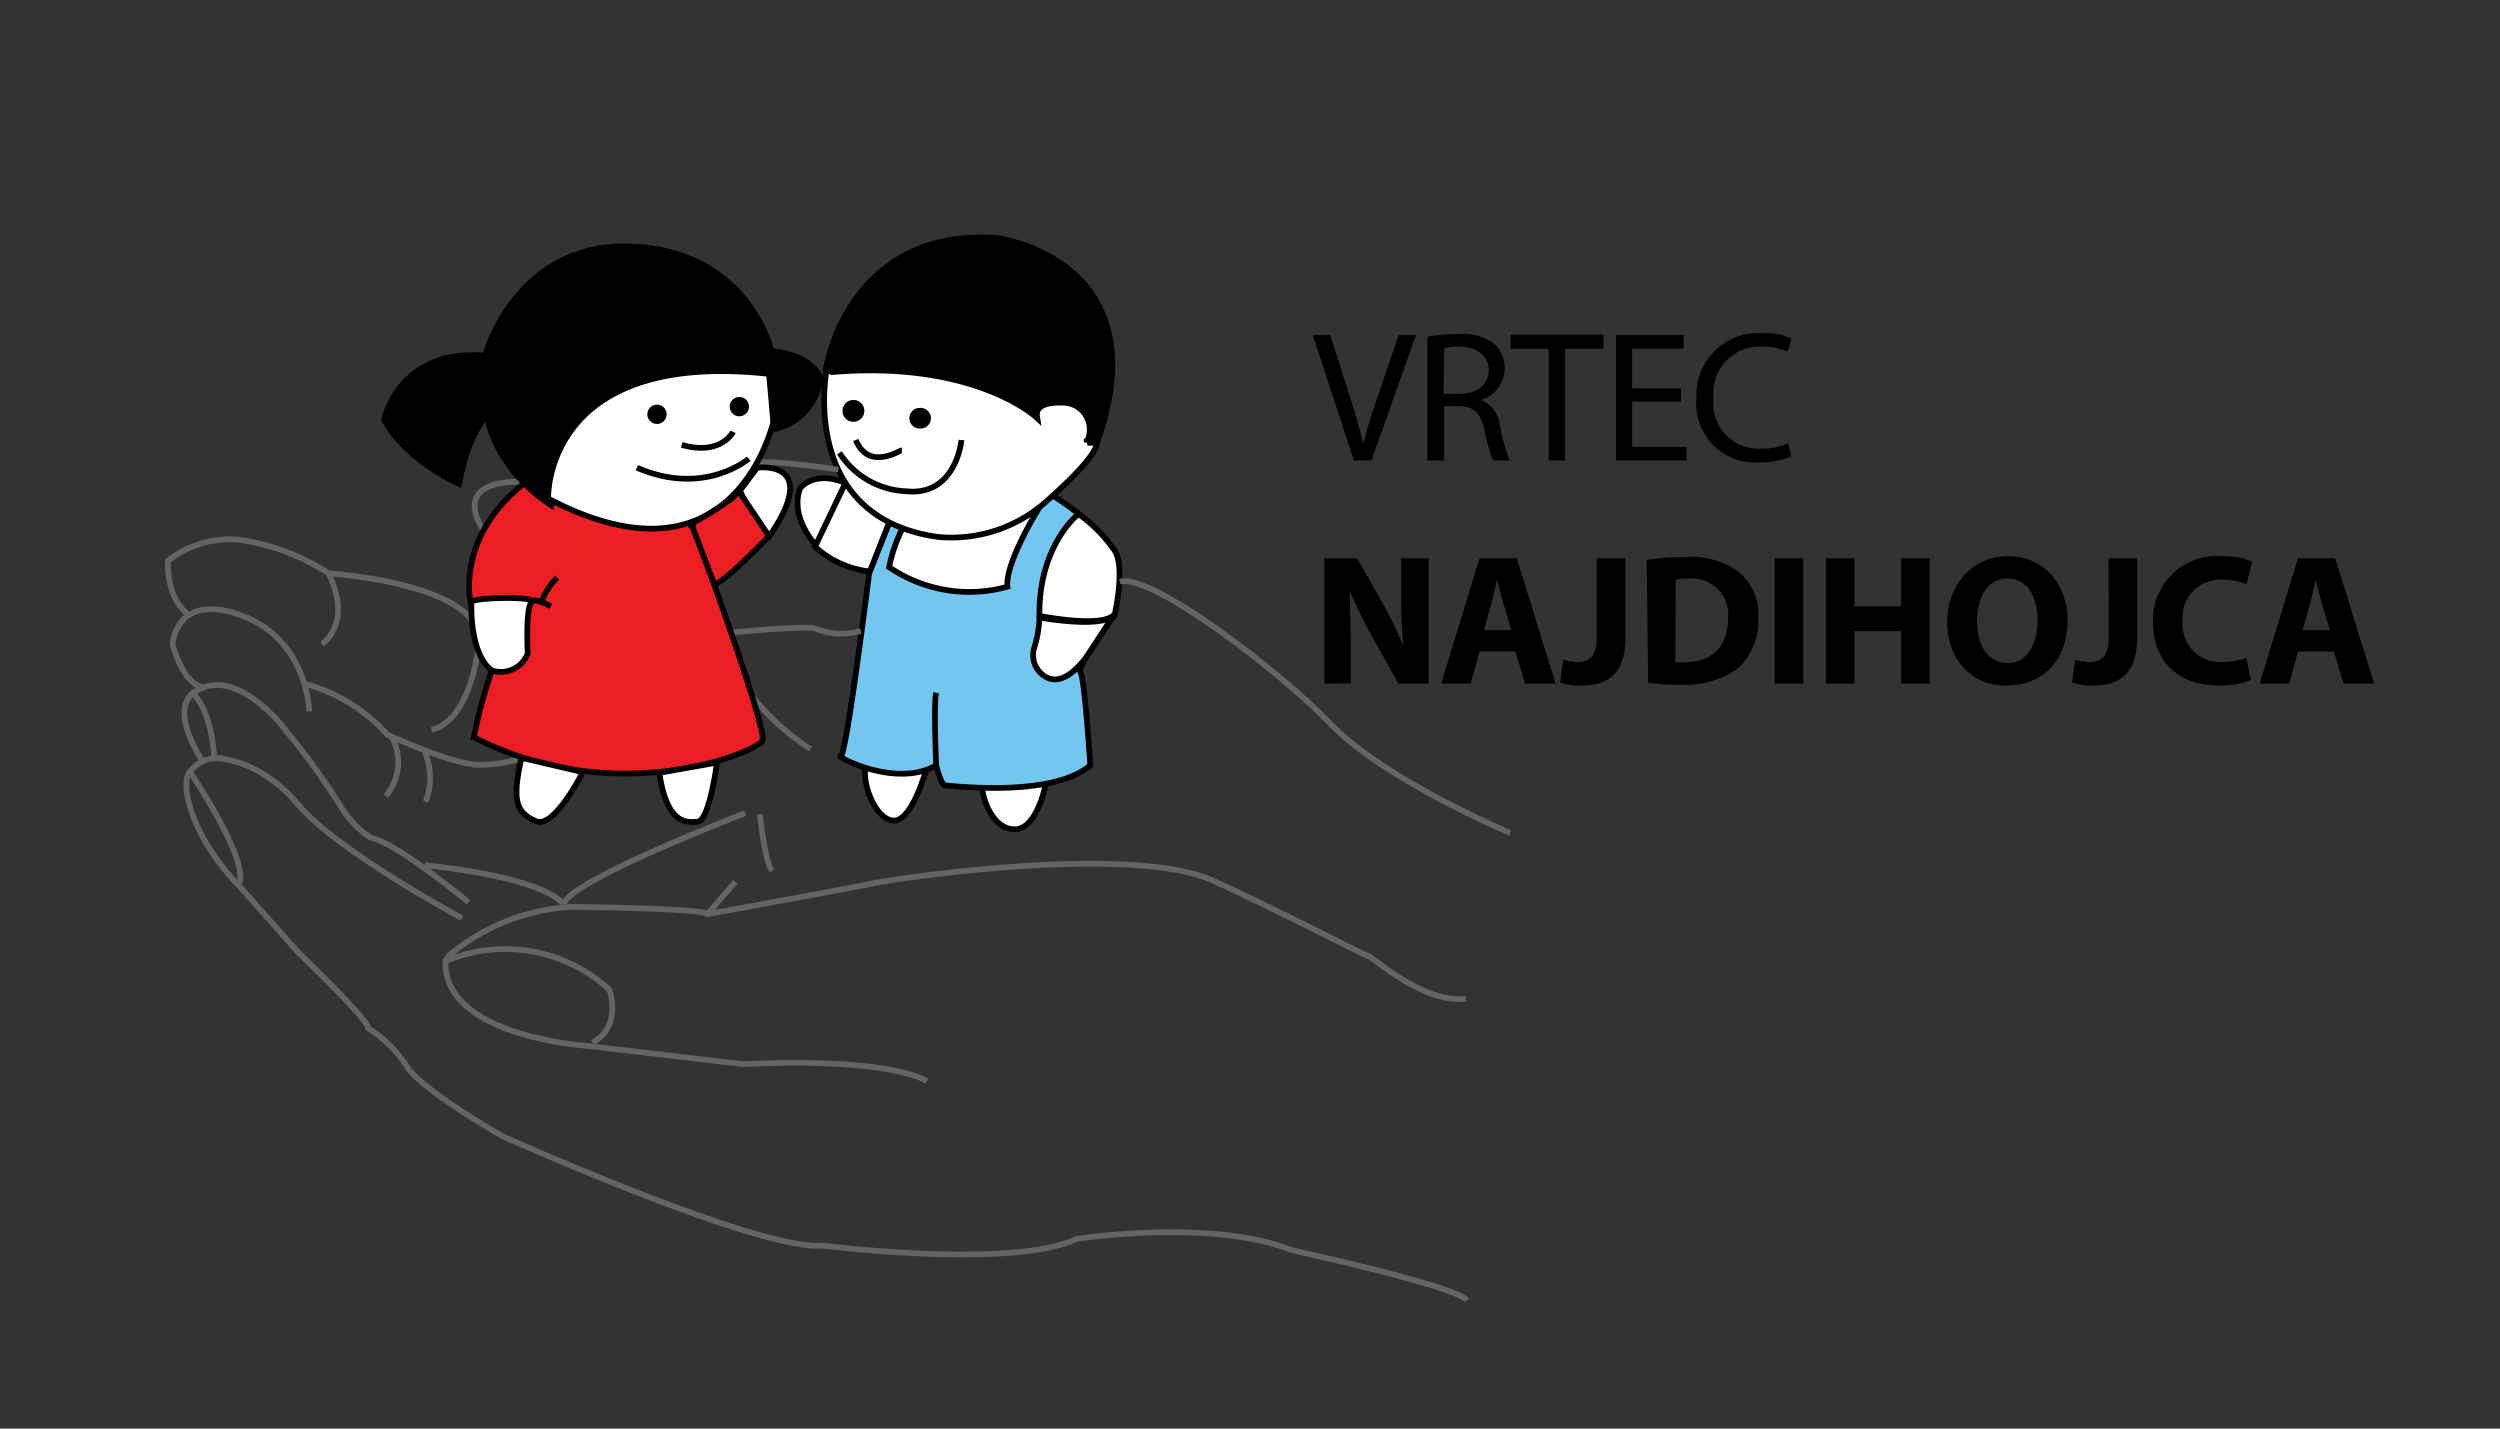 <svg id="Layer_1" data-name="Layer 1" xmlns="http://www.w3.org/2000/svg" viewBox="0 0 175 100"><rect x="0" y="0" width="175" height="100" fill="#333333" stroke="none"/><defs><style>.cls-1{fill:#fff;}.cls-2,.cls-4,.cls-5,.cls-7,.cls-8{fill:none;stroke-miterlimit:3.86;}.cls-2,.cls-4,.cls-7{stroke:#000;}.cls-2{stroke-width:0.4px;}.cls-3{fill:#72c6ef;}.cls-4{stroke-width:0.49px;}.cls-5{stroke:#636466;stroke-width:0.4px;}.cls-6{fill:#ed1d24;}.cls-7,.cls-8{stroke-width:1.24px;}.cls-8{stroke:#ed2124;}</style></defs><title>Vrtec Najdihojca</title><path class="cls-1" d="M37.23,42a1.84,1.84,0,0,0-.3,1.11v2.63a3.34,3.34,0,0,1-.85,1,2.14,2.14,0,0,1-1.41.26,2.48,2.48,0,0,1-1.23-1.38C33.3,45.1,33,42,33,42s1.82-.26,2.13-.23l2.14.23"/><path class="cls-1" d="M73.2,54.89s-.58,3.12-2.14,3.16-2.32-2.18-2.29-2.95,4.43-.21,4.43-.21"/><path class="cls-2" d="M73.2,54.89s-.58,3.12-2.14,3.16-2.32-2.18-2.29-2.95S73.2,54.89,73.2,54.89Z"/><path class="cls-1" d="M64.85,53.81s-1,3.74-2.33,3.63-2.21-2.79-1.92-3.81,4.25.18,4.25.18"/><path class="cls-2" d="M64.85,53.81s-1,3.74-2.33,3.63-2.21-2.79-1.92-3.81S64.85,53.81,64.85,53.81Z"/><path class="cls-3" d="M60.85,40.06s-1.6,12.87-2,12.87,3.92,2.28,6.68.64c0,0,.35,1.41.63,1.41s7.49.91,10.16-1.41c0,0-.4-6.15-.69-6.51s2.21-3.76,2.21-3.76a7.48,7.48,0,0,0,.19-4.51c-.76-1.92-4.35-4.11-4.35-4.11L62.24,36.6Z"/><path class="cls-2" d="M60.85,40.06s-1.6,12.87-2,12.87,3.92,2.28,6.68.64c0,0,.35,1.41.63,1.41s7.49.91,10.16-1.41c0,0-.4-6.15-.69-6.51s2.21-3.76,2.21-3.76a7.48,7.48,0,0,0,.19-4.51c-.76-1.92-4.35-4.11-4.35-4.11L62.24,36.6Z"/><path class="cls-1" d="M72.69,35.63s-2.34,3.76-2.17,5.44a9.94,9.94,0,0,1-8.28-1.37,10.33,10.33,0,0,1,.93-2.7c.36-.25,9.52-1.37,9.52-1.37"/><path class="cls-2" d="M72.69,35.63s-2.34,3.76-2.17,5.44a9.94,9.94,0,0,1-8.28-1.37,10.33,10.33,0,0,1,.93-2.7C63.53,36.75,72.69,35.63,72.69,35.63Z"/><path class="cls-1" d="M59.2,34,57.15,38.2s-1.89-1.92-1.15-4c0,0,.9-1.28,3.07-.44Z"/><path class="cls-2" d="M59.2,34,57.15,38.2s-1.89-1.92-1.15-4c0,0,.9-1.28,3.07-.44Z"/><path class="cls-1" d="M57.05,38.27A6.74,6.74,0,0,0,60.89,40l1.35-3.43-3-2.89Z"/><path class="cls-2" d="M57.05,38.27A6.74,6.74,0,0,0,60.89,40l1.35-3.43-3-2.89Z"/><path class="cls-1" d="M75.35,36.11s-2.66,2.2-2.59,7c0,0,4.47.9,5.27-.11,0,0,.76-3.25,0-4.45A10.27,10.27,0,0,0,75.52,36Z"/><path class="cls-2" d="M65.53,53.57s-.19-4.37,0-5.08"/><path class="cls-2" d="M75.35,36.11s-2.66,2.2-2.59,7c0,0,4.47.9,5.27-.11,0,0,.76-3.25,0-4.45A10.27,10.27,0,0,0,75.52,36Z"/><path class="cls-1" d="M72.76,43.26a8.11,8.11,0,0,1-.4,2.2,1.76,1.76,0,0,0,1,2c1.37.59,2.8-1.64,2.8-1.64L78,43s-.24,1-5,.27Z"/><path class="cls-2" d="M72.76,43.26a8.11,8.11,0,0,1-.4,2.2,1.76,1.76,0,0,0,1,2c1.37.59,2.8-1.64,2.8-1.64L78,43s-.24,1-5,.27Z"/><path class="cls-1" d="M57.86,25.93s-2,10.31,7.83,11.66a10,10,0,0,0,7.76-2.68c3.78-3.35,3.31-4,3.31-4l.07-4.11L58.7,24.56Z"/><path class="cls-2" d="M63.13,31.52c-.16,0-2.3,1.48-3.23-.72"/><path class="cls-2" d="M57.86,25.93s-2,10.31,7.83,11.66a10,10,0,0,0,7.76-2.68c3.78-3.35,3.31-4,3.31-4l.07-4.11L58.7,24.56Z"/><path d="M63.9,29.28a.47.47,0,0,1,.47-.48.48.48,0,1,1,0,.95.47.47,0,0,1-.47-.47"/><path class="cls-4" d="M63.9,29.28a.47.47,0,0,1,.47-.48.48.48,0,1,1,0,.95A.47.47,0,0,1,63.9,29.28Z"/><path d="M59.22,28.76a.52.52,0,1,1,.51.52.51.51,0,0,1-.51-.52"/><path class="cls-4" d="M59.22,28.76a.52.52,0,1,1,.51.52A.51.51,0,0,1,59.22,28.76Z"/><path d="M57.86,25.81S59.37,16,69.76,16.7c0,0,11.52,1.46,7,14.25l-.65,0a1.92,1.92,0,0,0-1.43-2.79s-2.33-.27-2.13,1c0,0-4.31-4-14.3-3.16Z"/><path class="cls-4" d="M57.86,25.81S59.37,16,69.76,16.7c0,0,11.52,1.46,7,14.25l-.65,0a1.92,1.92,0,0,0-1.43-2.79s-2.33-.27-2.13,1c0,0-4.31-4-14.3-3.16Z"/><path class="cls-2" d="M67.3,30.8s-.35,3.94-3.85,3.59a5.83,5.83,0,0,1-4.69-2.69"/><path class="cls-5" d="M53.19,57s.37,3.57.88,3.94"/><path class="cls-5" d="M52.17,56.92S39.73,61.68,39.46,63.3"/><path class="cls-5" d="M58.69,32.87s-5-.74-5.69-.46"/><path class="cls-5" d="M105.72,58.31s-8.78-3.7-12.53-7.59-12.67-10.63-14.8-10"/><path class="cls-5" d="M29.79,56.13a4.57,4.57,0,0,0-.05-3.47"/><path class="cls-5" d="M27,55.72a3.66,3.66,0,0,0,.46-4.07"/><path class="cls-5" d="M21.33,47.86a11.92,11.92,0,0,1,5.78,3.56s4.67,2.17,6.52,2.12a9.51,9.51,0,0,0,3.1-.55"/><path class="cls-5" d="M22.53,45.08s2.17-1.34.51-4.86"/><path class="cls-5" d="M33,43.42S31.82,40.92,23,40.13a15.61,15.61,0,0,0-6.34-2.36,7.1,7.1,0,0,0-4.9,1.48s-.19,2.64,1.48,3.8"/><path class="cls-5" d="M33.44,45.59s-.55,4.85-3.23,5.5"/><path class="cls-5" d="M21.65,49.8s-.09-5-4.72-6.71-4.85,2-4.85,2,.74,3,2.31,3.05"/><path class="cls-5" d="M13.28,54s4.16,6.11,3.47,7.87"/><path class="cls-5" d="M15,53.13s-.09-3.19-1.48-4.58"/><path class="cls-5" d="M32.8,63.16s-5.28-4.35-6.8-4.48a7,7,0,0,1-2-2,51.33,51.33,0,0,0-3.88-5.41s-3.52-4.85-6.52-2.82c0,0-1.85.93.51,4.72"/><path class="cls-5" d="M51.11,44.29s5.55-.55,6-.27a4.85,4.85,0,0,0,3.15.14"/><path class="cls-5" d="M52.73,48.83a16.91,16.91,0,0,0,4,3.6"/><path class="cls-5" d="M32.33,64.27s-8.69-4.67-11.46-7.95-5.74-3.24-5.74-3.24a2.44,2.44,0,0,0-1.89,1c-.65,1,.27,4.63,3.56,8l4.11,4.63s4.9,4.67,4.86,5.27a8.45,8.45,0,0,1,2.68,2.63c1.06,1.71,6.7,4.91,6.7,4.91s18,8.09,22.43,7.67c0,0,13.23,1.67,17.76-.46,0,0,9.39-1.48,15.12.79,0,0,11.65,2.54,12.21,3.51"/><path class="cls-5" d="M29.74,60.57s7.87.7,9.67,2.68"/><line class="cls-5" x1="51.48" y1="61.73" x2="49.54" y2="63.95"/><path class="cls-5" d="M31.22,67.23l.23-.37A14.71,14.71,0,0,1,40,63.48s9.34.1,9.53.51c0,0,10.4-1.89,11.65-2.17S79.22,59,85,61.68s10.54,5.23,10.77,5.23,3.84,3.37,6.84,3"/><path class="cls-5" d="M64.89,75.69S62.67,74,52,74.49L41,73.2s-10-.65-9.81-5.92a10.77,10.77,0,0,1,11.47,2s.93,2.59-1.2,3.7"/><path class="cls-5" d="M36.58,33.74s-5-.4-2.8,3.3"/><path class="cls-6" d="M48.52,36.85s5.25,14.22,4.85,15-10.15,4.9-20.2-.24a34.83,34.83,0,0,1,1.26-4.68,2,2,0,0,0,2.51-1.2s-.17-3.2.28-3.59-3.88-.35-4.28,0c0,0-1.09-4.63,3.94-8.45Z"/><path class="cls-2" d="M48.52,36.85s5.25,14.22,4.85,15-10.15,4.9-20.2-.24a34.83,34.83,0,0,1,1.26-4.68,2,2,0,0,0,2.51-1.2s-.17-3.2.28-3.59-3.88-.35-4.28,0c0,0-1.09-4.63,3.94-8.45Z"/><path d="M34.43,24.8s2.06-7.31,9.53-7.13,9.65,5.89,10,8.57c0,0-13.06-3-15.64,8.44,0,0-3.26-2.24-3.83-5.71s0-4.17,0-4.17"/><path class="cls-7" d="M34.43,24.8s2.06-7.31,9.53-7.13,9.65,5.89,10,8.57c0,0-13.06-3-15.64,8.44,0,0-3.26-2.24-3.83-5.71S34.43,24.8,34.43,24.8Z"/><path d="M36.65,27.71c-.34.06-3.42,0-4.51,6.17,0,0-3.76-1.66-5.25-4.51,0,0,1.27-6.23,9.42-4.06,0,0,.67,2.35.34,2.4"/><path class="cls-2" d="M36.65,27.71c-.34.06-3.42,0-4.51,6.17,0,0-3.76-1.66-5.25-4.51,0,0,1.27-6.23,9.42-4.06C36.31,25.31,37,27.66,36.65,27.71Z"/><path d="M53.61,25C53.26,25,56,24.84,57,26.49a3.71,3.71,0,0,1-2.85,3.13S54,25.06,53.61,25"/><path class="cls-7" d="M53.61,25C53.26,25,56,24.84,57,26.49a3.71,3.71,0,0,1-2.85,3.13S54,25.06,53.61,25Z"/><path class="cls-8" d="M47.56,36.9s.4,4.45-3.2,4.45c0,0-4.85.13-3.08-5.13a23.58,23.58,0,0,0,3.54.8A22.15,22.15,0,0,0,47.56,36.9Z"/><path class="cls-1" d="M54.12,29.65c-.06-.16-2.57,12.16-15.75,5.25,0,0-.36-10.45,15.46-8.73,0,0,.34,3.65.29,3.48"/><path class="cls-1" d="M53,32.74s4.56-.62.86,4.79a10.84,10.84,0,0,1-2.06-3.19Z"/><path class="cls-1" d="M54.12,29.65c-.06-.16-2.57,12.16-15.75,5.25,0,0-.36-10.45,15.46-8.73,0,0,.34,3.65.29,3.48"/><path class="cls-2" d="M53,32.74s4.56-.62.86,4.79a10.84,10.84,0,0,1-2.06-3.19Z"/><path class="cls-2" d="M54.12,29.65c-.06-.16-2.57,12.16-15.75,5.25,0,0-.36-10.45,15.46-8.73C53.83,26.17,54.17,29.82,54.12,29.65Z"/><path class="cls-6" d="M53.83,37.53S50.59,40.9,50,40.9L48.52,37v-.4s2.8-1.53,3.2-2.22Z"/><path class="cls-2" d="M53.83,37.53S50.59,40.9,50,40.9L48.52,37v-.4s2.8-1.53,3.2-2.22Z"/><path d="M45.56,29a.43.43,0,1,1,.43.43.42.42,0,0,1-.43-.43"/><path class="cls-4" d="M45.56,29a.43.43,0,1,1,.43.43A.42.42,0,0,1,45.56,29Z"/><path class="cls-1" d="M39,40.43a4.75,4.75,0,0,0-1.09,1.68"/><path class="cls-1" d="M37.32,42a4,4,0,0,1,1.24.44"/><path class="cls-1" d="M33,42.22s-.17,3.42,1.37,4.67"/><path class="cls-1" d="M50.19,53.38s-.52,4.06-1.36,4.14-2.15.13-2.68-3.42Z"/><path class="cls-1" d="M40.79,54.05s-2,4-3.28,3.43-1.74-1.28-1-4.43Z"/><path class="cls-1" d="M52.41,32.11s-3.09,2.68-7.83.63"/><path class="cls-1" d="M51.32,30.23s-.86,1.71-3.6.91"/><path class="cls-2" d="M39,40.43a4.75,4.75,0,0,0-1.09,1.68"/><path class="cls-2" d="M37.32,42a4,4,0,0,1,1.24.44"/><path class="cls-2" d="M33,42.22s-.17,3.42,1.37,4.67"/><path class="cls-2" d="M50.19,53.38s-.52,4.06-1.36,4.14-2.15.13-2.68-3.42Z"/><path class="cls-2" d="M40.79,54.05s-2,4-3.28,3.43-1.74-1.28-1-4.43Z"/><path class="cls-2" d="M52.41,32.11s-3.09,2.68-7.83.63"/><path class="cls-2" d="M51.32,30.23s-.86,1.71-3.6.91"/><path d="M51.33,28.53a.43.43,0,1,1,.85,0,.43.43,0,0,1-.85,0"/><path class="cls-4" d="M51.33,28.53a.43.43,0,1,1,.85,0,.43.43,0,0,1-.85,0Z"/><path d="M94.77,32.23,91.9,23.45h1.22l1.37,4.33c.38,1.18.7,2.25.94,3.27h0c.24-1,.61-2.12,1-3.26l1.48-4.34h1.21L96,32.23Z"/><path d="M99.92,23.57a11.51,11.51,0,0,1,2.17-.18,3.59,3.59,0,0,1,2.54.71,2.18,2.18,0,0,1,.69,1.67A2.3,2.3,0,0,1,103.67,28v0A2.18,2.18,0,0,1,105,29.82a12.82,12.82,0,0,0,.68,2.41h-1.18a12.36,12.36,0,0,1-.58-2.1c-.26-1.21-.73-1.67-1.76-1.7h-1.07v3.8H99.92Zm1.13,4h1.16c1.21,0,2-.67,2-1.67s-.82-1.63-2-1.64a4.28,4.28,0,0,0-1.12.11Z"/><path d="M108.41,24.42h-2.67v-1h6.5v1h-2.69v7.81h-1.14Z"/><path d="M117.67,28.11h-3.42v3.17h3.81v.95h-4.94V23.45h4.74v.95h-3.61v2.78h3.42Z"/><path d="M125.4,31.94a5.6,5.6,0,0,1-2.32.42,4.1,4.1,0,0,1-4.33-4.44,4.36,4.36,0,0,1,4.58-4.61,4.65,4.65,0,0,1,2.08.39l-.27.92a4.25,4.25,0,0,0-1.77-.36,3.27,3.27,0,0,0-3.43,3.62,3.19,3.19,0,0,0,3.38,3.53,4.49,4.49,0,0,0,1.84-.37Z"/><path d="M92.71,47.85V39.08H95l1.82,3.21a25.88,25.88,0,0,1,1.43,3h0a32.66,32.66,0,0,1-.17-3.67V39.08H100v8.77H97.89L96,44.47a33,33,0,0,1-1.52-3.1h0c0,1.16.08,2.4.08,3.83v2.64Z"/><path d="M103.57,45.6l-.63,2.25h-2.06l2.69-8.77h2.6l2.72,8.77h-2.14l-.67-2.25Zm2.22-1.49-.55-1.86c-.15-.52-.31-1.17-.44-1.69h0c-.13.52-.26,1.19-.41,1.69l-.52,1.86Z"/><path d="M111.78,39.08h2v5.54c0,2.5-1.2,3.37-3.12,3.37a4.84,4.84,0,0,1-1.45-.21l.22-1.6a3.36,3.36,0,0,0,1,.16c.83,0,1.35-.38,1.35-1.74Z"/><path d="M115.27,39.19A18.73,18.73,0,0,1,118,39a5.6,5.6,0,0,1,3.59.94,3.87,3.87,0,0,1,1.49,3.3,4.46,4.46,0,0,1-1.46,3.56,6.28,6.28,0,0,1-4,1.13,16.25,16.25,0,0,1-2.25-.13Zm2,7.16a3.56,3.56,0,0,0,.69,0c1.8,0,3-1,3-3.07a2.52,2.52,0,0,0-2.76-2.78,4.26,4.26,0,0,0-.9.07Z"/><path d="M126.23,39.08v8.77h-2V39.08Z"/><path d="M129.81,39.08v3.37h3.27V39.08h2v8.77h-2V44.18h-3.27v3.67h-2V39.08Z"/><path d="M144.73,43.37c0,2.88-1.74,4.62-4.31,4.62s-4.12-2-4.12-4.46,1.68-4.6,4.26-4.6S144.73,41,144.73,43.37Zm-6.34.12c0,1.72.81,2.93,2.14,2.93s2.1-1.28,2.1-3-.75-2.93-2.12-2.93S138.39,41.78,138.39,43.49Z"/><path d="M147.6,39.08h2v5.54c0,2.5-1.19,3.37-3.12,3.37a4.77,4.77,0,0,1-1.44-.21l.22-1.6a3.24,3.24,0,0,0,1,.16c.84,0,1.36-.38,1.36-1.74Z"/><path d="M157.55,47.6a5.6,5.6,0,0,1-2.25.39c-3,0-4.59-1.9-4.59-4.4a4.47,4.47,0,0,1,4.79-4.66,5.2,5.2,0,0,1,2.16.39l-.41,1.58a4.23,4.23,0,0,0-1.66-.33,2.64,2.64,0,0,0-2.8,2.91,2.62,2.62,0,0,0,2.81,2.86,4.83,4.83,0,0,0,1.65-.29Z"/><path d="M160.86,45.6l-.62,2.25h-2.06l2.68-8.77h2.6l2.73,8.77h-2.14l-.68-2.25Zm2.23-1.49-.55-1.86c-.16-.52-.31-1.17-.44-1.69h0c-.13.52-.26,1.19-.4,1.69l-.52,1.86Z"/></svg>